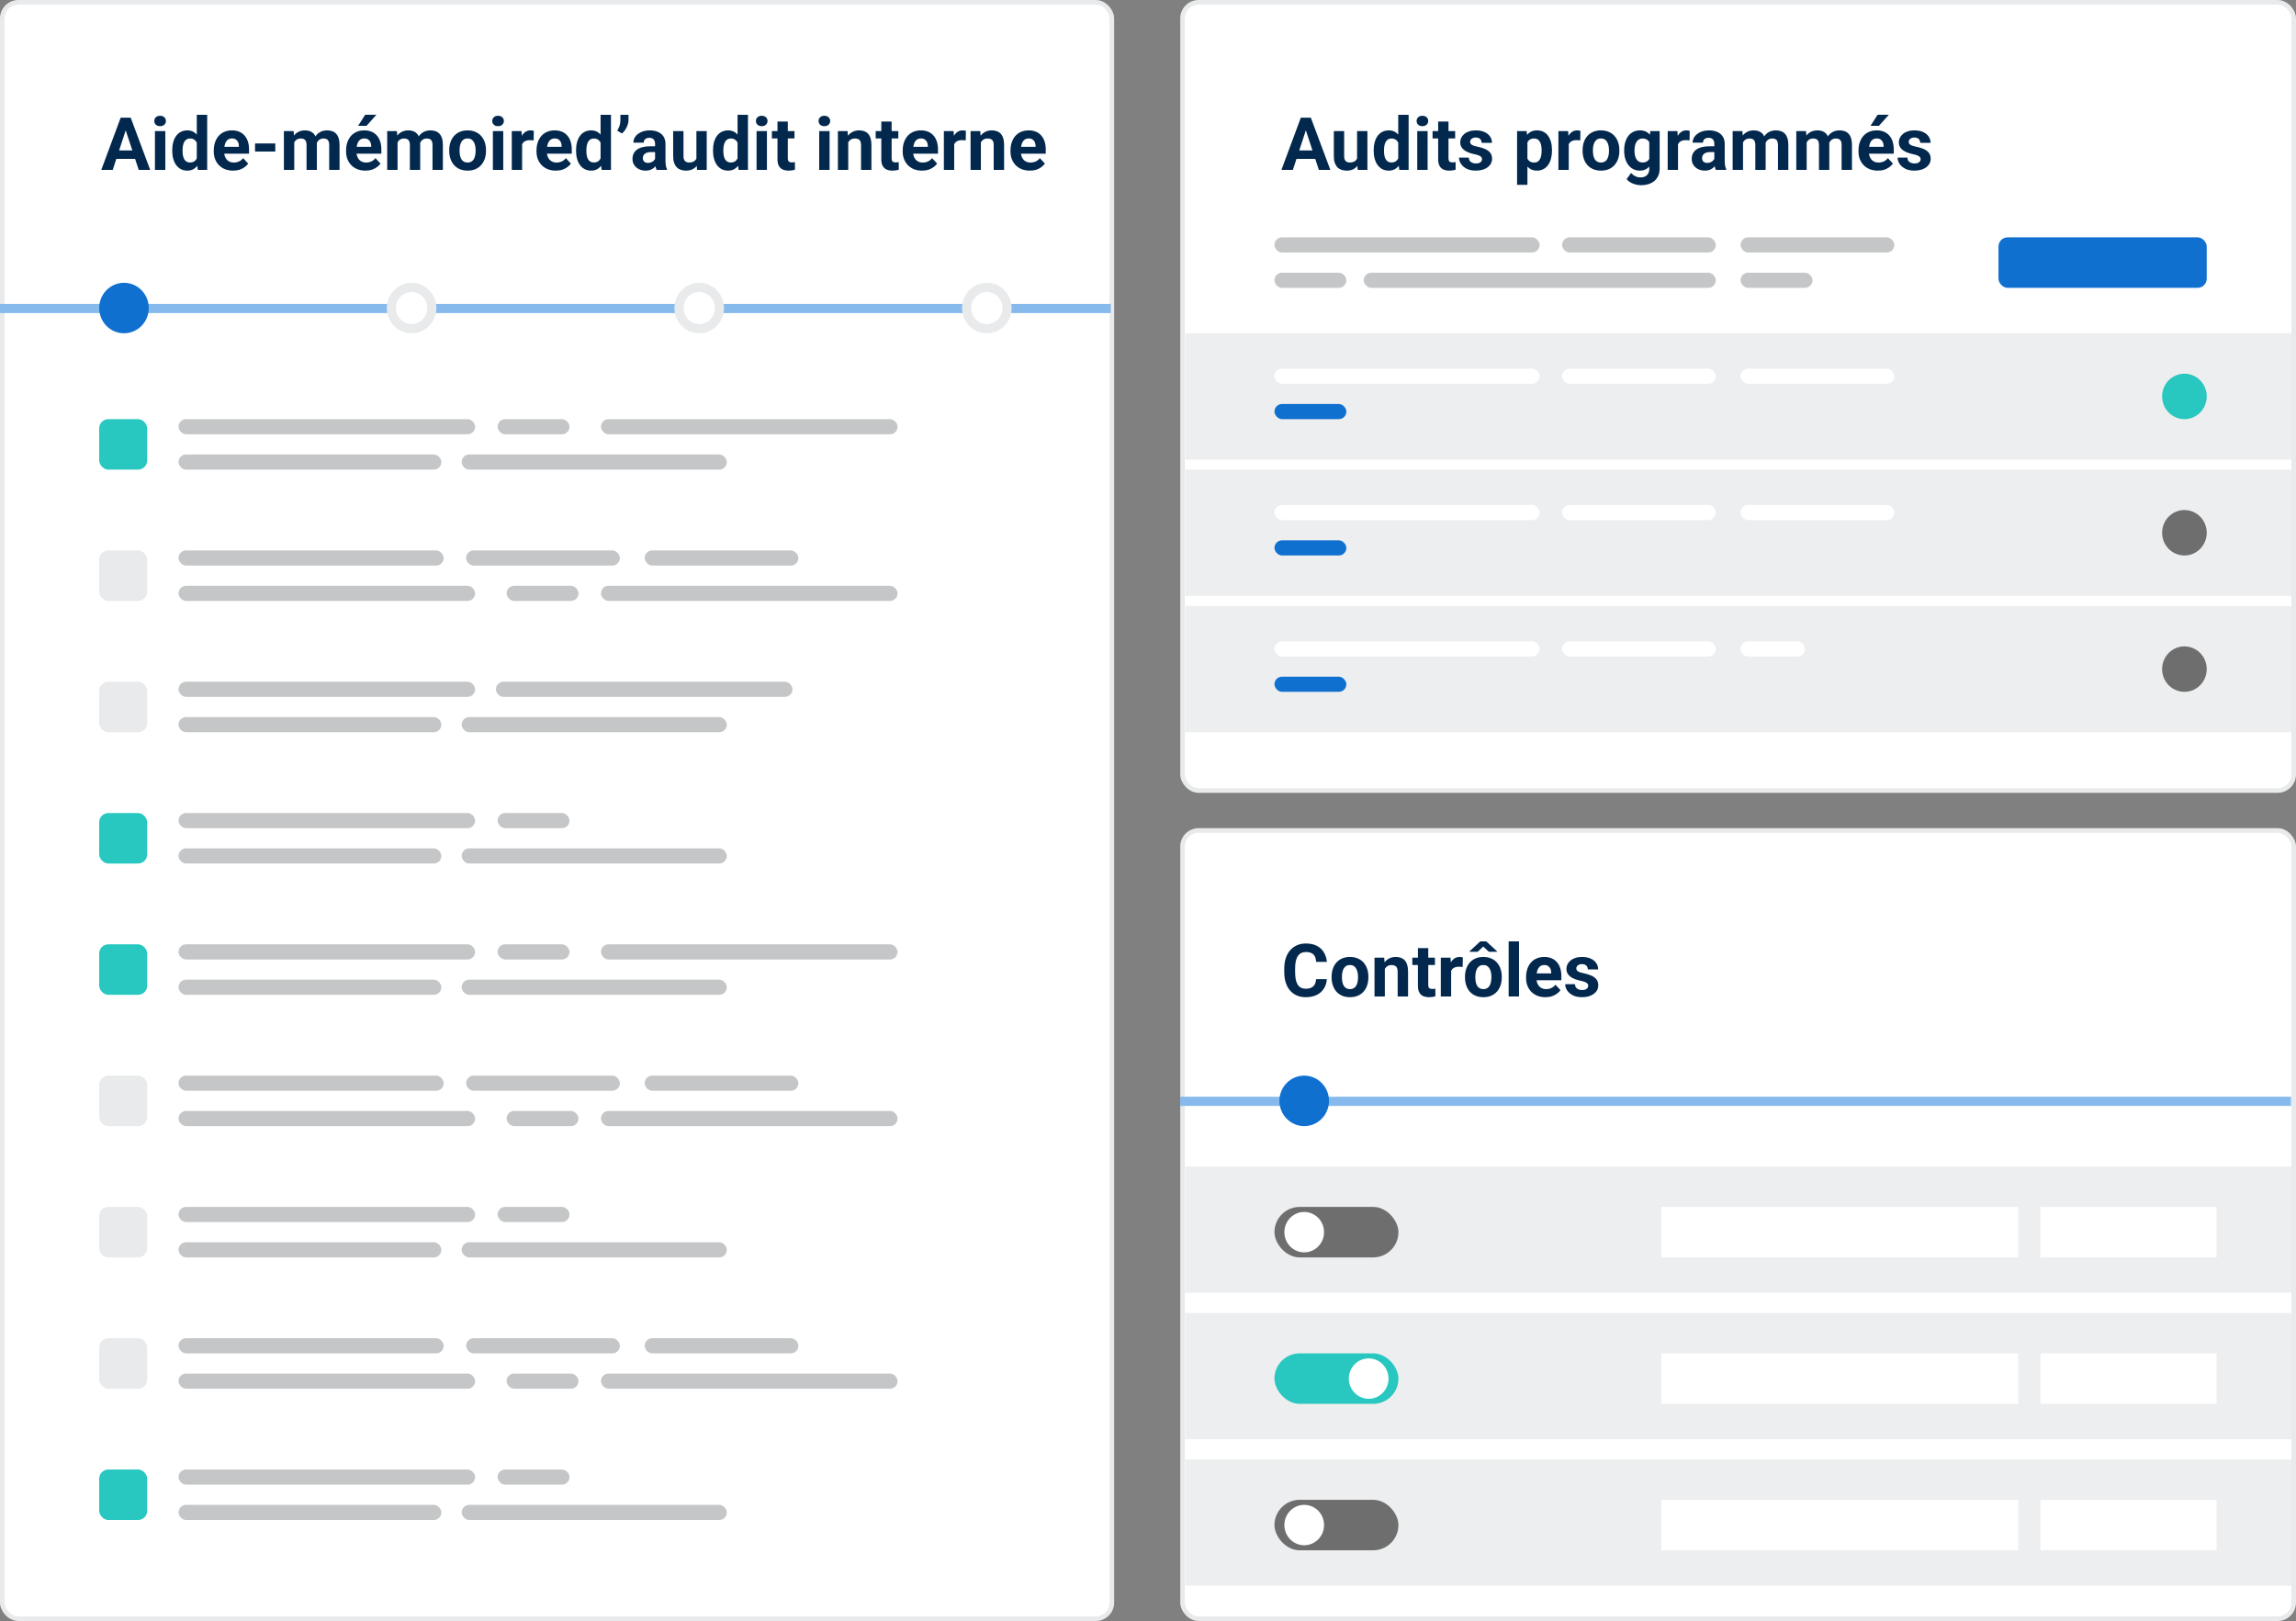<svg width="500" height="353" viewBox="0 0 500 353" fill="none" xmlns="http://www.w3.org/2000/svg">
<rect x="0" y="0" width="500" height="353" fill="#808080" stroke="none"/>
<rect x="0.5" y="0.5" width="241.63" height="352" rx="3.5" fill="white" stroke="#E8EAEB"/>
<rect x="257.52" y="0.5" width="241.981" height="171.651" rx="3.5" fill="white" stroke="#E8EAEB"/>
<rect x="257.52" y="180.849" width="241.981" height="171.651" rx="3.5" fill="white" stroke="#E8EAEB"/>
<path d="M27.641 27.57L24.547 37H22.055L26.281 25.625H27.867L27.641 27.57ZM30.211 37L27.109 27.57L26.859 25.625H28.461L32.711 37H30.211ZM30.07 32.766V34.602H24.062V32.766H30.07ZM36 28.547V37H33.742V28.547H36ZM33.602 26.344C33.602 26.016 33.716 25.745 33.945 25.531C34.175 25.318 34.482 25.211 34.867 25.211C35.247 25.211 35.552 25.318 35.781 25.531C36.016 25.745 36.133 26.016 36.133 26.344C36.133 26.672 36.016 26.943 35.781 27.156C35.552 27.37 35.247 27.477 34.867 27.477C34.482 27.477 34.175 27.37 33.945 27.156C33.716 26.943 33.602 26.672 33.602 26.344ZM42.852 35.156V25H45.117V37H43.078L42.852 35.156ZM37.508 32.875V32.711C37.508 32.065 37.581 31.479 37.727 30.953C37.872 30.422 38.086 29.966 38.367 29.586C38.648 29.206 38.995 28.912 39.406 28.703C39.818 28.495 40.286 28.391 40.812 28.391C41.307 28.391 41.74 28.495 42.109 28.703C42.484 28.912 42.802 29.208 43.062 29.594C43.328 29.974 43.542 30.424 43.703 30.945C43.865 31.461 43.982 32.026 44.055 32.641V33C43.982 33.589 43.865 34.135 43.703 34.641C43.542 35.146 43.328 35.589 43.062 35.969C42.802 36.344 42.484 36.635 42.109 36.844C41.734 37.052 41.297 37.156 40.797 37.156C40.271 37.156 39.802 37.05 39.391 36.836C38.984 36.622 38.641 36.323 38.359 35.938C38.083 35.552 37.872 35.099 37.727 34.578C37.581 34.057 37.508 33.49 37.508 32.875ZM39.758 32.711V32.875C39.758 33.224 39.784 33.55 39.836 33.852C39.893 34.154 39.984 34.422 40.109 34.656C40.24 34.885 40.406 35.065 40.609 35.195C40.818 35.32 41.07 35.383 41.367 35.383C41.753 35.383 42.07 35.297 42.32 35.125C42.57 34.948 42.76 34.706 42.891 34.398C43.026 34.091 43.104 33.737 43.125 33.336V32.312C43.109 31.984 43.062 31.69 42.984 31.43C42.911 31.164 42.802 30.938 42.656 30.75C42.516 30.562 42.339 30.417 42.125 30.312C41.917 30.208 41.669 30.156 41.383 30.156C41.091 30.156 40.841 30.224 40.633 30.359C40.425 30.49 40.255 30.669 40.125 30.898C40 31.128 39.906 31.398 39.844 31.711C39.786 32.018 39.758 32.352 39.758 32.711ZM50.766 37.156C50.109 37.156 49.521 37.052 49 36.844C48.479 36.63 48.036 36.336 47.672 35.961C47.312 35.586 47.036 35.151 46.844 34.656C46.651 34.156 46.555 33.625 46.555 33.062V32.75C46.555 32.109 46.646 31.523 46.828 30.992C47.01 30.461 47.271 30 47.609 29.609C47.953 29.219 48.37 28.919 48.859 28.711C49.349 28.497 49.901 28.391 50.516 28.391C51.115 28.391 51.646 28.49 52.109 28.688C52.573 28.885 52.961 29.167 53.273 29.531C53.591 29.896 53.831 30.333 53.992 30.844C54.154 31.349 54.234 31.912 54.234 32.531V33.469H47.516V31.969H52.023V31.797C52.023 31.484 51.966 31.206 51.852 30.961C51.742 30.711 51.575 30.513 51.352 30.367C51.128 30.221 50.841 30.148 50.492 30.148C50.195 30.148 49.94 30.213 49.727 30.344C49.513 30.474 49.339 30.656 49.203 30.891C49.073 31.125 48.974 31.401 48.906 31.719C48.844 32.031 48.812 32.375 48.812 32.75V33.062C48.812 33.401 48.859 33.714 48.953 34C49.052 34.286 49.19 34.534 49.367 34.742C49.55 34.95 49.768 35.112 50.023 35.227C50.284 35.341 50.578 35.398 50.906 35.398C51.312 35.398 51.69 35.32 52.039 35.164C52.393 35.003 52.698 34.76 52.953 34.438L54.047 35.625C53.87 35.88 53.628 36.125 53.32 36.359C53.018 36.594 52.654 36.786 52.227 36.938C51.8 37.083 51.312 37.156 50.766 37.156ZM59.953 31.234V33H55.539V31.234H59.953ZM64.078 30.297V37H61.82V28.547H63.938L64.078 30.297ZM63.766 32.477H63.141C63.141 31.888 63.211 31.346 63.352 30.852C63.497 30.352 63.708 29.919 63.984 29.555C64.266 29.185 64.612 28.898 65.023 28.695C65.435 28.492 65.912 28.391 66.453 28.391C66.828 28.391 67.172 28.448 67.484 28.562C67.797 28.672 68.065 28.846 68.289 29.086C68.518 29.32 68.695 29.628 68.82 30.008C68.945 30.383 69.008 30.833 69.008 31.359V37H66.758V31.609C66.758 31.224 66.706 30.927 66.602 30.719C66.497 30.51 66.349 30.365 66.156 30.281C65.969 30.198 65.742 30.156 65.477 30.156C65.185 30.156 64.93 30.216 64.711 30.336C64.497 30.456 64.32 30.622 64.18 30.836C64.039 31.044 63.935 31.289 63.867 31.57C63.8 31.852 63.766 32.154 63.766 32.477ZM68.797 32.219L67.992 32.32C67.992 31.768 68.06 31.255 68.195 30.781C68.336 30.307 68.542 29.891 68.812 29.531C69.088 29.172 69.43 28.893 69.836 28.695C70.242 28.492 70.711 28.391 71.242 28.391C71.648 28.391 72.018 28.451 72.352 28.57C72.685 28.685 72.969 28.87 73.203 29.125C73.443 29.375 73.625 29.703 73.75 30.109C73.88 30.516 73.945 31.013 73.945 31.602V37H71.688V31.602C71.688 31.211 71.635 30.914 71.531 30.711C71.432 30.503 71.287 30.359 71.094 30.281C70.906 30.198 70.682 30.156 70.422 30.156C70.151 30.156 69.914 30.211 69.711 30.32C69.508 30.424 69.338 30.57 69.203 30.758C69.068 30.945 68.966 31.164 68.898 31.414C68.831 31.659 68.797 31.927 68.797 32.219ZM79.578 37.156C78.922 37.156 78.333 37.052 77.812 36.844C77.292 36.63 76.849 36.336 76.484 35.961C76.125 35.586 75.849 35.151 75.656 34.656C75.463 34.156 75.367 33.625 75.367 33.062V32.75C75.367 32.109 75.458 31.523 75.641 30.992C75.823 30.461 76.083 30 76.422 29.609C76.766 29.219 77.182 28.919 77.672 28.711C78.162 28.497 78.713 28.391 79.328 28.391C79.927 28.391 80.458 28.49 80.922 28.688C81.385 28.885 81.773 29.167 82.086 29.531C82.404 29.896 82.643 30.333 82.805 30.844C82.966 31.349 83.047 31.912 83.047 32.531V33.469H76.328V31.969H80.836V31.797C80.836 31.484 80.779 31.206 80.664 30.961C80.555 30.711 80.388 30.513 80.164 30.367C79.94 30.221 79.654 30.148 79.305 30.148C79.008 30.148 78.753 30.213 78.539 30.344C78.326 30.474 78.151 30.656 78.016 30.891C77.885 31.125 77.787 31.401 77.719 31.719C77.656 32.031 77.625 32.375 77.625 32.75V33.062C77.625 33.401 77.672 33.714 77.766 34C77.865 34.286 78.003 34.534 78.18 34.742C78.362 34.95 78.581 35.112 78.836 35.227C79.096 35.341 79.391 35.398 79.719 35.398C80.125 35.398 80.503 35.32 80.852 35.164C81.206 35.003 81.51 34.76 81.766 34.438L82.859 35.625C82.682 35.88 82.44 36.125 82.133 36.359C81.831 36.594 81.466 36.786 81.039 36.938C80.612 37.083 80.125 37.156 79.578 37.156ZM77.992 27.398L79.523 24.992H81.969L79.82 27.398H77.992ZM86.578 30.297V37H84.32V28.547H86.438L86.578 30.297ZM86.266 32.477H85.641C85.641 31.888 85.711 31.346 85.852 30.852C85.997 30.352 86.208 29.919 86.484 29.555C86.766 29.185 87.112 28.898 87.523 28.695C87.935 28.492 88.412 28.391 88.953 28.391C89.328 28.391 89.672 28.448 89.984 28.562C90.297 28.672 90.565 28.846 90.789 29.086C91.018 29.32 91.195 29.628 91.32 30.008C91.445 30.383 91.508 30.833 91.508 31.359V37H89.258V31.609C89.258 31.224 89.206 30.927 89.102 30.719C88.997 30.51 88.849 30.365 88.656 30.281C88.469 30.198 88.242 30.156 87.977 30.156C87.685 30.156 87.43 30.216 87.211 30.336C86.997 30.456 86.82 30.622 86.68 30.836C86.539 31.044 86.435 31.289 86.367 31.57C86.299 31.852 86.266 32.154 86.266 32.477ZM91.297 32.219L90.492 32.32C90.492 31.768 90.56 31.255 90.695 30.781C90.836 30.307 91.042 29.891 91.312 29.531C91.588 29.172 91.93 28.893 92.336 28.695C92.742 28.492 93.211 28.391 93.742 28.391C94.148 28.391 94.518 28.451 94.852 28.57C95.185 28.685 95.469 28.87 95.703 29.125C95.943 29.375 96.125 29.703 96.25 30.109C96.38 30.516 96.445 31.013 96.445 31.602V37H94.188V31.602C94.188 31.211 94.135 30.914 94.031 30.711C93.932 30.503 93.787 30.359 93.594 30.281C93.406 30.198 93.182 30.156 92.922 30.156C92.651 30.156 92.414 30.211 92.211 30.32C92.008 30.424 91.838 30.57 91.703 30.758C91.568 30.945 91.466 31.164 91.398 31.414C91.331 31.659 91.297 31.927 91.297 32.219ZM97.828 32.859V32.695C97.828 32.075 97.917 31.505 98.094 30.984C98.271 30.458 98.529 30.003 98.867 29.617C99.206 29.232 99.622 28.932 100.117 28.719C100.612 28.5 101.18 28.391 101.82 28.391C102.461 28.391 103.031 28.5 103.531 28.719C104.031 28.932 104.451 29.232 104.789 29.617C105.133 30.003 105.393 30.458 105.57 30.984C105.747 31.505 105.836 32.075 105.836 32.695V32.859C105.836 33.474 105.747 34.044 105.57 34.57C105.393 35.091 105.133 35.547 104.789 35.938C104.451 36.323 104.034 36.622 103.539 36.836C103.044 37.05 102.477 37.156 101.836 37.156C101.195 37.156 100.625 37.05 100.125 36.836C99.63 36.622 99.211 36.323 98.867 35.938C98.529 35.547 98.271 35.091 98.094 34.57C97.917 34.044 97.828 33.474 97.828 32.859ZM100.078 32.695V32.859C100.078 33.214 100.109 33.544 100.172 33.852C100.234 34.159 100.333 34.43 100.469 34.664C100.609 34.893 100.792 35.073 101.016 35.203C101.24 35.333 101.513 35.398 101.836 35.398C102.148 35.398 102.417 35.333 102.641 35.203C102.865 35.073 103.044 34.893 103.18 34.664C103.315 34.43 103.414 34.159 103.477 33.852C103.544 33.544 103.578 33.214 103.578 32.859V32.695C103.578 32.352 103.544 32.029 103.477 31.727C103.414 31.419 103.312 31.148 103.172 30.914C103.036 30.674 102.857 30.487 102.633 30.352C102.409 30.216 102.138 30.148 101.82 30.148C101.503 30.148 101.232 30.216 101.008 30.352C100.789 30.487 100.609 30.674 100.469 30.914C100.333 31.148 100.234 31.419 100.172 31.727C100.109 32.029 100.078 32.352 100.078 32.695ZM109.594 28.547V37H107.336V28.547H109.594ZM107.195 26.344C107.195 26.016 107.31 25.745 107.539 25.531C107.768 25.318 108.076 25.211 108.461 25.211C108.841 25.211 109.146 25.318 109.375 25.531C109.609 25.745 109.727 26.016 109.727 26.344C109.727 26.672 109.609 26.943 109.375 27.156C109.146 27.37 108.841 27.477 108.461 27.477C108.076 27.477 107.768 27.37 107.539 27.156C107.31 26.943 107.195 26.672 107.195 26.344ZM113.703 30.391V37H111.453V28.547H113.57L113.703 30.391ZM116.25 28.492L116.211 30.578C116.102 30.562 115.969 30.549 115.812 30.539C115.661 30.523 115.523 30.516 115.398 30.516C115.081 30.516 114.805 30.557 114.57 30.641C114.341 30.719 114.148 30.836 113.992 30.992C113.841 31.148 113.727 31.338 113.648 31.562C113.576 31.787 113.534 32.042 113.523 32.328L113.07 32.188C113.07 31.641 113.125 31.138 113.234 30.68C113.344 30.216 113.503 29.812 113.711 29.469C113.924 29.125 114.185 28.859 114.492 28.672C114.799 28.484 115.151 28.391 115.547 28.391C115.672 28.391 115.799 28.401 115.93 28.422C116.06 28.438 116.167 28.461 116.25 28.492ZM121.047 37.156C120.391 37.156 119.802 37.052 119.281 36.844C118.76 36.63 118.318 36.336 117.953 35.961C117.594 35.586 117.318 35.151 117.125 34.656C116.932 34.156 116.836 33.625 116.836 33.062V32.75C116.836 32.109 116.927 31.523 117.109 30.992C117.292 30.461 117.552 30 117.891 29.609C118.234 29.219 118.651 28.919 119.141 28.711C119.63 28.497 120.182 28.391 120.797 28.391C121.396 28.391 121.927 28.49 122.391 28.688C122.854 28.885 123.242 29.167 123.555 29.531C123.872 29.896 124.112 30.333 124.273 30.844C124.435 31.349 124.516 31.912 124.516 32.531V33.469H117.797V31.969H122.305V31.797C122.305 31.484 122.247 31.206 122.133 30.961C122.023 30.711 121.857 30.513 121.633 30.367C121.409 30.221 121.122 30.148 120.773 30.148C120.477 30.148 120.221 30.213 120.008 30.344C119.794 30.474 119.62 30.656 119.484 30.891C119.354 31.125 119.255 31.401 119.188 31.719C119.125 32.031 119.094 32.375 119.094 32.75V33.062C119.094 33.401 119.141 33.714 119.234 34C119.333 34.286 119.471 34.534 119.648 34.742C119.831 34.95 120.049 35.112 120.305 35.227C120.565 35.341 120.859 35.398 121.188 35.398C121.594 35.398 121.971 35.32 122.32 35.164C122.674 35.003 122.979 34.76 123.234 34.438L124.328 35.625C124.151 35.88 123.909 36.125 123.602 36.359C123.299 36.594 122.935 36.786 122.508 36.938C122.081 37.083 121.594 37.156 121.047 37.156ZM130.789 35.156V25H133.055V37H131.016L130.789 35.156ZM125.445 32.875V32.711C125.445 32.065 125.518 31.479 125.664 30.953C125.81 30.422 126.023 29.966 126.305 29.586C126.586 29.206 126.932 28.912 127.344 28.703C127.755 28.495 128.224 28.391 128.75 28.391C129.245 28.391 129.677 28.495 130.047 28.703C130.422 28.912 130.74 29.208 131 29.594C131.266 29.974 131.479 30.424 131.641 30.945C131.802 31.461 131.919 32.026 131.992 32.641V33C131.919 33.589 131.802 34.135 131.641 34.641C131.479 35.146 131.266 35.589 131 35.969C130.74 36.344 130.422 36.635 130.047 36.844C129.672 37.052 129.234 37.156 128.734 37.156C128.208 37.156 127.74 37.05 127.328 36.836C126.922 36.622 126.578 36.323 126.297 35.938C126.021 35.552 125.81 35.099 125.664 34.578C125.518 34.057 125.445 33.49 125.445 32.875ZM127.695 32.711V32.875C127.695 33.224 127.721 33.55 127.773 33.852C127.831 34.154 127.922 34.422 128.047 34.656C128.177 34.885 128.344 35.065 128.547 35.195C128.755 35.32 129.008 35.383 129.305 35.383C129.69 35.383 130.008 35.297 130.258 35.125C130.508 34.948 130.698 34.706 130.828 34.398C130.964 34.091 131.042 33.737 131.062 33.336V32.312C131.047 31.984 131 31.69 130.922 31.43C130.849 31.164 130.74 30.938 130.594 30.75C130.453 30.562 130.276 30.417 130.062 30.312C129.854 30.208 129.607 30.156 129.32 30.156C129.029 30.156 128.779 30.224 128.57 30.359C128.362 30.49 128.193 30.669 128.062 30.898C127.938 31.128 127.844 31.398 127.781 31.711C127.724 32.018 127.695 32.352 127.695 32.711ZM136.867 25V26.188C136.867 26.526 136.802 26.875 136.672 27.234C136.547 27.594 136.378 27.935 136.164 28.258C135.951 28.576 135.716 28.846 135.461 29.07L134.406 28.461C134.599 28.154 134.763 27.82 134.898 27.461C135.034 27.096 135.102 26.674 135.102 26.195V25H136.867ZM142.656 35.094V31.328C142.656 31.057 142.612 30.826 142.523 30.633C142.435 30.435 142.297 30.281 142.109 30.172C141.927 30.062 141.69 30.008 141.398 30.008C141.148 30.008 140.932 30.052 140.75 30.141C140.568 30.224 140.427 30.346 140.328 30.508C140.229 30.664 140.18 30.849 140.18 31.062H137.93C137.93 30.703 138.013 30.362 138.18 30.039C138.346 29.716 138.589 29.432 138.906 29.188C139.224 28.938 139.602 28.742 140.039 28.602C140.482 28.461 140.977 28.391 141.523 28.391C142.18 28.391 142.763 28.5 143.273 28.719C143.784 28.938 144.185 29.266 144.477 29.703C144.773 30.141 144.922 30.688 144.922 31.344V34.961C144.922 35.425 144.951 35.805 145.008 36.102C145.065 36.393 145.148 36.648 145.258 36.867V37H142.984C142.875 36.771 142.792 36.484 142.734 36.141C142.682 35.792 142.656 35.443 142.656 35.094ZM142.953 31.852L142.969 33.125H141.711C141.414 33.125 141.156 33.159 140.938 33.227C140.719 33.294 140.539 33.391 140.398 33.516C140.258 33.635 140.154 33.776 140.086 33.938C140.023 34.099 139.992 34.276 139.992 34.469C139.992 34.661 140.036 34.836 140.125 34.992C140.214 35.143 140.341 35.263 140.508 35.352C140.674 35.435 140.87 35.477 141.094 35.477C141.432 35.477 141.727 35.409 141.977 35.273C142.227 35.138 142.419 34.971 142.555 34.773C142.695 34.575 142.768 34.388 142.773 34.211L143.367 35.164C143.284 35.378 143.169 35.599 143.023 35.828C142.883 36.057 142.703 36.273 142.484 36.477C142.266 36.675 142.003 36.839 141.695 36.969C141.388 37.094 141.023 37.156 140.602 37.156C140.065 37.156 139.578 37.05 139.141 36.836C138.708 36.617 138.365 36.318 138.109 35.938C137.859 35.552 137.734 35.115 137.734 34.625C137.734 34.182 137.818 33.789 137.984 33.445C138.151 33.102 138.396 32.812 138.719 32.578C139.047 32.339 139.456 32.159 139.945 32.039C140.435 31.914 141.003 31.852 141.648 31.852H142.953ZM151.656 34.977V28.547H153.906V37H151.789L151.656 34.977ZM151.906 33.242L152.57 33.227C152.57 33.789 152.505 34.312 152.375 34.797C152.245 35.276 152.049 35.693 151.789 36.047C151.529 36.396 151.201 36.669 150.805 36.867C150.409 37.06 149.943 37.156 149.406 37.156C148.995 37.156 148.615 37.099 148.266 36.984C147.922 36.865 147.625 36.68 147.375 36.43C147.13 36.175 146.938 35.849 146.797 35.453C146.661 35.052 146.594 34.57 146.594 34.008V28.547H148.844V34.023C148.844 34.273 148.872 34.484 148.93 34.656C148.992 34.828 149.078 34.969 149.188 35.078C149.297 35.188 149.424 35.266 149.57 35.312C149.721 35.359 149.888 35.383 150.07 35.383C150.534 35.383 150.898 35.289 151.164 35.102C151.435 34.914 151.625 34.659 151.734 34.336C151.849 34.008 151.906 33.643 151.906 33.242ZM160.617 35.156V25H162.883V37H160.844L160.617 35.156ZM155.273 32.875V32.711C155.273 32.065 155.346 31.479 155.492 30.953C155.638 30.422 155.852 29.966 156.133 29.586C156.414 29.206 156.76 28.912 157.172 28.703C157.583 28.495 158.052 28.391 158.578 28.391C159.073 28.391 159.505 28.495 159.875 28.703C160.25 28.912 160.568 29.208 160.828 29.594C161.094 29.974 161.307 30.424 161.469 30.945C161.63 31.461 161.747 32.026 161.82 32.641V33C161.747 33.589 161.63 34.135 161.469 34.641C161.307 35.146 161.094 35.589 160.828 35.969C160.568 36.344 160.25 36.635 159.875 36.844C159.5 37.052 159.062 37.156 158.562 37.156C158.036 37.156 157.568 37.05 157.156 36.836C156.75 36.622 156.406 36.323 156.125 35.938C155.849 35.552 155.638 35.099 155.492 34.578C155.346 34.057 155.273 33.49 155.273 32.875ZM157.523 32.711V32.875C157.523 33.224 157.549 33.55 157.602 33.852C157.659 34.154 157.75 34.422 157.875 34.656C158.005 34.885 158.172 35.065 158.375 35.195C158.583 35.32 158.836 35.383 159.133 35.383C159.518 35.383 159.836 35.297 160.086 35.125C160.336 34.948 160.526 34.706 160.656 34.398C160.792 34.091 160.87 33.737 160.891 33.336V32.312C160.875 31.984 160.828 31.69 160.75 31.43C160.677 31.164 160.568 30.938 160.422 30.75C160.281 30.562 160.104 30.417 159.891 30.312C159.682 30.208 159.435 30.156 159.148 30.156C158.857 30.156 158.607 30.224 158.398 30.359C158.19 30.49 158.021 30.669 157.891 30.898C157.766 31.128 157.672 31.398 157.609 31.711C157.552 32.018 157.523 32.352 157.523 32.711ZM167.016 28.547V37H164.758V28.547H167.016ZM164.617 26.344C164.617 26.016 164.732 25.745 164.961 25.531C165.19 25.318 165.497 25.211 165.883 25.211C166.263 25.211 166.568 25.318 166.797 25.531C167.031 25.745 167.148 26.016 167.148 26.344C167.148 26.672 167.031 26.943 166.797 27.156C166.568 27.37 166.263 27.477 165.883 27.477C165.497 27.477 165.19 27.37 164.961 27.156C164.732 26.943 164.617 26.672 164.617 26.344ZM173.016 28.547V30.141H168.094V28.547H173.016ZM169.312 26.461H171.562V34.453C171.562 34.698 171.594 34.885 171.656 35.016C171.724 35.146 171.823 35.237 171.953 35.289C172.083 35.336 172.247 35.359 172.445 35.359C172.586 35.359 172.711 35.354 172.82 35.344C172.935 35.328 173.031 35.312 173.109 35.297L173.117 36.953C172.924 37.016 172.716 37.065 172.492 37.102C172.268 37.138 172.021 37.156 171.75 37.156C171.255 37.156 170.823 37.075 170.453 36.914C170.089 36.747 169.807 36.482 169.609 36.117C169.411 35.753 169.312 35.273 169.312 34.68V26.461ZM180.656 28.547V37H178.398V28.547H180.656ZM178.258 26.344C178.258 26.016 178.372 25.745 178.602 25.531C178.831 25.318 179.138 25.211 179.523 25.211C179.904 25.211 180.208 25.318 180.438 25.531C180.672 25.745 180.789 26.016 180.789 26.344C180.789 26.672 180.672 26.943 180.438 27.156C180.208 27.37 179.904 27.477 179.523 27.477C179.138 27.477 178.831 27.37 178.602 27.156C178.372 26.943 178.258 26.672 178.258 26.344ZM184.719 30.352V37H182.469V28.547H184.578L184.719 30.352ZM184.391 32.477H183.781C183.781 31.852 183.862 31.289 184.023 30.789C184.185 30.284 184.411 29.854 184.703 29.5C184.995 29.141 185.341 28.867 185.742 28.68C186.148 28.487 186.602 28.391 187.102 28.391C187.497 28.391 187.859 28.448 188.188 28.562C188.516 28.677 188.797 28.859 189.031 29.109C189.271 29.359 189.453 29.69 189.578 30.102C189.708 30.513 189.773 31.016 189.773 31.609V37H187.508V31.602C187.508 31.227 187.456 30.935 187.352 30.727C187.247 30.518 187.094 30.372 186.891 30.289C186.693 30.201 186.448 30.156 186.156 30.156C185.854 30.156 185.591 30.216 185.367 30.336C185.148 30.456 184.966 30.622 184.82 30.836C184.68 31.044 184.573 31.289 184.5 31.57C184.427 31.852 184.391 32.154 184.391 32.477ZM195.625 28.547V30.141H190.703V28.547H195.625ZM191.922 26.461H194.172V34.453C194.172 34.698 194.203 34.885 194.266 35.016C194.333 35.146 194.432 35.237 194.562 35.289C194.693 35.336 194.857 35.359 195.055 35.359C195.195 35.359 195.32 35.354 195.43 35.344C195.544 35.328 195.641 35.312 195.719 35.297L195.727 36.953C195.534 37.016 195.326 37.065 195.102 37.102C194.878 37.138 194.63 37.156 194.359 37.156C193.865 37.156 193.432 37.075 193.062 36.914C192.698 36.747 192.417 36.482 192.219 36.117C192.021 35.753 191.922 35.273 191.922 34.68V26.461ZM200.797 37.156C200.141 37.156 199.552 37.052 199.031 36.844C198.51 36.63 198.068 36.336 197.703 35.961C197.344 35.586 197.068 35.151 196.875 34.656C196.682 34.156 196.586 33.625 196.586 33.062V32.75C196.586 32.109 196.677 31.523 196.859 30.992C197.042 30.461 197.302 30 197.641 29.609C197.984 29.219 198.401 28.919 198.891 28.711C199.38 28.497 199.932 28.391 200.547 28.391C201.146 28.391 201.677 28.49 202.141 28.688C202.604 28.885 202.992 29.167 203.305 29.531C203.622 29.896 203.862 30.333 204.023 30.844C204.185 31.349 204.266 31.912 204.266 32.531V33.469H197.547V31.969H202.055V31.797C202.055 31.484 201.997 31.206 201.883 30.961C201.773 30.711 201.607 30.513 201.383 30.367C201.159 30.221 200.872 30.148 200.523 30.148C200.227 30.148 199.971 30.213 199.758 30.344C199.544 30.474 199.37 30.656 199.234 30.891C199.104 31.125 199.005 31.401 198.938 31.719C198.875 32.031 198.844 32.375 198.844 32.75V33.062C198.844 33.401 198.891 33.714 198.984 34C199.083 34.286 199.221 34.534 199.398 34.742C199.581 34.95 199.799 35.112 200.055 35.227C200.315 35.341 200.609 35.398 200.938 35.398C201.344 35.398 201.721 35.32 202.07 35.164C202.424 35.003 202.729 34.76 202.984 34.438L204.078 35.625C203.901 35.88 203.659 36.125 203.352 36.359C203.049 36.594 202.685 36.786 202.258 36.938C201.831 37.083 201.344 37.156 200.797 37.156ZM207.797 30.391V37H205.547V28.547H207.664L207.797 30.391ZM210.344 28.492L210.305 30.578C210.195 30.562 210.062 30.549 209.906 30.539C209.755 30.523 209.617 30.516 209.492 30.516C209.174 30.516 208.898 30.557 208.664 30.641C208.435 30.719 208.242 30.836 208.086 30.992C207.935 31.148 207.82 31.338 207.742 31.562C207.669 31.787 207.628 32.042 207.617 32.328L207.164 32.188C207.164 31.641 207.219 31.138 207.328 30.68C207.438 30.216 207.596 29.812 207.805 29.469C208.018 29.125 208.279 28.859 208.586 28.672C208.893 28.484 209.245 28.391 209.641 28.391C209.766 28.391 209.893 28.401 210.023 28.422C210.154 28.438 210.26 28.461 210.344 28.492ZM213.609 30.352V37H211.359V28.547H213.469L213.609 30.352ZM213.281 32.477H212.672C212.672 31.852 212.753 31.289 212.914 30.789C213.076 30.284 213.302 29.854 213.594 29.5C213.885 29.141 214.232 28.867 214.633 28.68C215.039 28.487 215.492 28.391 215.992 28.391C216.388 28.391 216.75 28.448 217.078 28.562C217.406 28.677 217.688 28.859 217.922 29.109C218.161 29.359 218.344 29.69 218.469 30.102C218.599 30.513 218.664 31.016 218.664 31.609V37H216.398V31.602C216.398 31.227 216.346 30.935 216.242 30.727C216.138 30.518 215.984 30.372 215.781 30.289C215.583 30.201 215.339 30.156 215.047 30.156C214.745 30.156 214.482 30.216 214.258 30.336C214.039 30.456 213.857 30.622 213.711 30.836C213.57 31.044 213.464 31.289 213.391 31.57C213.318 31.852 213.281 32.154 213.281 32.477ZM224.266 37.156C223.609 37.156 223.021 37.052 222.5 36.844C221.979 36.63 221.536 36.336 221.172 35.961C220.812 35.586 220.536 35.151 220.344 34.656C220.151 34.156 220.055 33.625 220.055 33.062V32.75C220.055 32.109 220.146 31.523 220.328 30.992C220.51 30.461 220.771 30 221.109 29.609C221.453 29.219 221.87 28.919 222.359 28.711C222.849 28.497 223.401 28.391 224.016 28.391C224.615 28.391 225.146 28.49 225.609 28.688C226.073 28.885 226.461 29.167 226.773 29.531C227.091 29.896 227.331 30.333 227.492 30.844C227.654 31.349 227.734 31.912 227.734 32.531V33.469H221.016V31.969H225.523V31.797C225.523 31.484 225.466 31.206 225.352 30.961C225.242 30.711 225.076 30.513 224.852 30.367C224.628 30.221 224.341 30.148 223.992 30.148C223.695 30.148 223.44 30.213 223.227 30.344C223.013 30.474 222.839 30.656 222.703 30.891C222.573 31.125 222.474 31.401 222.406 31.719C222.344 32.031 222.312 32.375 222.312 32.75V33.062C222.312 33.401 222.359 33.714 222.453 34C222.552 34.286 222.69 34.534 222.867 34.742C223.049 34.95 223.268 35.112 223.523 35.227C223.784 35.341 224.078 35.398 224.406 35.398C224.812 35.398 225.19 35.32 225.539 35.164C225.893 35.003 226.198 34.76 226.453 34.438L227.547 35.625C227.37 35.88 227.128 36.125 226.82 36.359C226.518 36.594 226.154 36.786 225.727 36.938C225.299 37.083 224.812 37.156 224.266 37.156Z" fill="#03284D"/>
<path d="M284.641 27.57L281.547 37H279.055L283.281 25.625H284.867L284.641 27.57ZM287.211 37L284.109 27.57L283.859 25.625H285.461L289.711 37H287.211ZM287.07 32.766V34.602H281.062V32.766H287.07ZM295.531 34.977V28.547H297.781V37H295.664L295.531 34.977ZM295.781 33.242L296.445 33.227C296.445 33.789 296.38 34.312 296.25 34.797C296.12 35.276 295.924 35.693 295.664 36.047C295.404 36.396 295.076 36.669 294.68 36.867C294.284 37.06 293.818 37.156 293.281 37.156C292.87 37.156 292.49 37.099 292.141 36.984C291.797 36.865 291.5 36.68 291.25 36.43C291.005 36.175 290.812 35.849 290.672 35.453C290.536 35.052 290.469 34.57 290.469 34.008V28.547H292.719V34.023C292.719 34.273 292.747 34.484 292.805 34.656C292.867 34.828 292.953 34.969 293.062 35.078C293.172 35.188 293.299 35.266 293.445 35.312C293.596 35.359 293.763 35.383 293.945 35.383C294.409 35.383 294.773 35.289 295.039 35.102C295.31 34.914 295.5 34.659 295.609 34.336C295.724 34.008 295.781 33.643 295.781 33.242ZM304.492 35.156V25H306.758V37H304.719L304.492 35.156ZM299.148 32.875V32.711C299.148 32.065 299.221 31.479 299.367 30.953C299.513 30.422 299.727 29.966 300.008 29.586C300.289 29.206 300.635 28.912 301.047 28.703C301.458 28.495 301.927 28.391 302.453 28.391C302.948 28.391 303.38 28.495 303.75 28.703C304.125 28.912 304.443 29.208 304.703 29.594C304.969 29.974 305.182 30.424 305.344 30.945C305.505 31.461 305.622 32.026 305.695 32.641V33C305.622 33.589 305.505 34.135 305.344 34.641C305.182 35.146 304.969 35.589 304.703 35.969C304.443 36.344 304.125 36.635 303.75 36.844C303.375 37.052 302.938 37.156 302.438 37.156C301.911 37.156 301.443 37.05 301.031 36.836C300.625 36.622 300.281 36.323 300 35.938C299.724 35.552 299.513 35.099 299.367 34.578C299.221 34.057 299.148 33.49 299.148 32.875ZM301.398 32.711V32.875C301.398 33.224 301.424 33.55 301.477 33.852C301.534 34.154 301.625 34.422 301.75 34.656C301.88 34.885 302.047 35.065 302.25 35.195C302.458 35.32 302.711 35.383 303.008 35.383C303.393 35.383 303.711 35.297 303.961 35.125C304.211 34.948 304.401 34.706 304.531 34.398C304.667 34.091 304.745 33.737 304.766 33.336V32.312C304.75 31.984 304.703 31.69 304.625 31.43C304.552 31.164 304.443 30.938 304.297 30.75C304.156 30.562 303.979 30.417 303.766 30.312C303.557 30.208 303.31 30.156 303.023 30.156C302.732 30.156 302.482 30.224 302.273 30.359C302.065 30.49 301.896 30.669 301.766 30.898C301.641 31.128 301.547 31.398 301.484 31.711C301.427 32.018 301.398 32.352 301.398 32.711ZM310.891 28.547V37H308.633V28.547H310.891ZM308.492 26.344C308.492 26.016 308.607 25.745 308.836 25.531C309.065 25.318 309.372 25.211 309.758 25.211C310.138 25.211 310.443 25.318 310.672 25.531C310.906 25.745 311.023 26.016 311.023 26.344C311.023 26.672 310.906 26.943 310.672 27.156C310.443 27.37 310.138 27.477 309.758 27.477C309.372 27.477 309.065 27.37 308.836 27.156C308.607 26.943 308.492 26.672 308.492 26.344ZM316.891 28.547V30.141H311.969V28.547H316.891ZM313.188 26.461H315.438V34.453C315.438 34.698 315.469 34.885 315.531 35.016C315.599 35.146 315.698 35.237 315.828 35.289C315.958 35.336 316.122 35.359 316.32 35.359C316.461 35.359 316.586 35.354 316.695 35.344C316.81 35.328 316.906 35.312 316.984 35.297L316.992 36.953C316.799 37.016 316.591 37.065 316.367 37.102C316.143 37.138 315.896 37.156 315.625 37.156C315.13 37.156 314.698 37.075 314.328 36.914C313.964 36.747 313.682 36.482 313.484 36.117C313.286 35.753 313.188 35.273 313.188 34.68V26.461ZM322.742 34.664C322.742 34.503 322.695 34.357 322.602 34.227C322.508 34.096 322.333 33.977 322.078 33.867C321.828 33.753 321.466 33.648 320.992 33.555C320.565 33.461 320.167 33.344 319.797 33.203C319.432 33.057 319.115 32.883 318.844 32.68C318.578 32.477 318.37 32.237 318.219 31.961C318.068 31.68 317.992 31.359 317.992 31C317.992 30.646 318.068 30.312 318.219 30C318.375 29.688 318.596 29.412 318.883 29.172C319.174 28.927 319.529 28.737 319.945 28.602C320.367 28.461 320.841 28.391 321.367 28.391C322.102 28.391 322.732 28.508 323.258 28.742C323.789 28.977 324.195 29.299 324.477 29.711C324.763 30.117 324.906 30.581 324.906 31.102H322.656C322.656 30.883 322.609 30.688 322.516 30.516C322.427 30.338 322.286 30.201 322.094 30.102C321.906 29.997 321.661 29.945 321.359 29.945C321.109 29.945 320.893 29.99 320.711 30.078C320.529 30.162 320.388 30.276 320.289 30.422C320.195 30.562 320.148 30.719 320.148 30.891C320.148 31.021 320.174 31.138 320.227 31.242C320.284 31.341 320.375 31.432 320.5 31.516C320.625 31.599 320.786 31.677 320.984 31.75C321.188 31.818 321.438 31.88 321.734 31.938C322.344 32.062 322.888 32.227 323.367 32.43C323.846 32.628 324.227 32.898 324.508 33.242C324.789 33.581 324.93 34.026 324.93 34.578C324.93 34.953 324.846 35.297 324.68 35.609C324.513 35.922 324.273 36.195 323.961 36.43C323.648 36.659 323.273 36.839 322.836 36.969C322.404 37.094 321.917 37.156 321.375 37.156C320.589 37.156 319.922 37.016 319.375 36.734C318.833 36.453 318.422 36.096 318.141 35.664C317.865 35.227 317.727 34.779 317.727 34.32H319.859C319.87 34.628 319.948 34.875 320.094 35.062C320.245 35.25 320.435 35.385 320.664 35.469C320.898 35.552 321.151 35.594 321.422 35.594C321.714 35.594 321.956 35.555 322.148 35.477C322.341 35.393 322.487 35.284 322.586 35.148C322.69 35.008 322.742 34.846 322.742 34.664ZM332.625 30.172V40.25H330.375V28.547H332.461L332.625 30.172ZM337.977 32.68V32.844C337.977 33.458 337.904 34.029 337.758 34.555C337.617 35.081 337.409 35.539 337.133 35.93C336.857 36.315 336.513 36.617 336.102 36.836C335.695 37.05 335.227 37.156 334.695 37.156C334.18 37.156 333.732 37.052 333.352 36.844C332.971 36.635 332.651 36.344 332.391 35.969C332.135 35.589 331.93 35.148 331.773 34.648C331.617 34.148 331.497 33.612 331.414 33.039V32.609C331.497 31.995 331.617 31.432 331.773 30.922C331.93 30.406 332.135 29.961 332.391 29.586C332.651 29.206 332.969 28.912 333.344 28.703C333.724 28.495 334.169 28.391 334.68 28.391C335.216 28.391 335.688 28.492 336.094 28.695C336.505 28.898 336.849 29.19 337.125 29.57C337.406 29.951 337.617 30.404 337.758 30.93C337.904 31.456 337.977 32.039 337.977 32.68ZM335.719 32.844V32.68C335.719 32.32 335.688 31.99 335.625 31.688C335.568 31.38 335.474 31.112 335.344 30.883C335.219 30.654 335.052 30.477 334.844 30.352C334.641 30.221 334.393 30.156 334.102 30.156C333.794 30.156 333.531 30.206 333.312 30.305C333.099 30.404 332.924 30.547 332.789 30.734C332.654 30.922 332.552 31.146 332.484 31.406C332.417 31.667 332.375 31.961 332.359 32.289V33.375C332.385 33.76 332.458 34.107 332.578 34.414C332.698 34.716 332.883 34.956 333.133 35.133C333.383 35.31 333.711 35.398 334.117 35.398C334.414 35.398 334.664 35.333 334.867 35.203C335.07 35.068 335.234 34.883 335.359 34.648C335.49 34.414 335.581 34.143 335.633 33.836C335.69 33.529 335.719 33.198 335.719 32.844ZM341.625 30.391V37H339.375V28.547H341.492L341.625 30.391ZM344.172 28.492L344.133 30.578C344.023 30.562 343.891 30.549 343.734 30.539C343.583 30.523 343.445 30.516 343.32 30.516C343.003 30.516 342.727 30.557 342.492 30.641C342.263 30.719 342.07 30.836 341.914 30.992C341.763 31.148 341.648 31.338 341.57 31.562C341.497 31.787 341.456 32.042 341.445 32.328L340.992 32.188C340.992 31.641 341.047 31.138 341.156 30.68C341.266 30.216 341.424 29.812 341.633 29.469C341.846 29.125 342.107 28.859 342.414 28.672C342.721 28.484 343.073 28.391 343.469 28.391C343.594 28.391 343.721 28.401 343.852 28.422C343.982 28.438 344.089 28.461 344.172 28.492ZM344.641 32.859V32.695C344.641 32.075 344.729 31.505 344.906 30.984C345.083 30.458 345.341 30.003 345.68 29.617C346.018 29.232 346.435 28.932 346.93 28.719C347.424 28.5 347.992 28.391 348.633 28.391C349.273 28.391 349.844 28.5 350.344 28.719C350.844 28.932 351.263 29.232 351.602 29.617C351.945 30.003 352.206 30.458 352.383 30.984C352.56 31.505 352.648 32.075 352.648 32.695V32.859C352.648 33.474 352.56 34.044 352.383 34.57C352.206 35.091 351.945 35.547 351.602 35.938C351.263 36.323 350.846 36.622 350.352 36.836C349.857 37.05 349.289 37.156 348.648 37.156C348.008 37.156 347.438 37.05 346.938 36.836C346.443 36.622 346.023 36.323 345.68 35.938C345.341 35.547 345.083 35.091 344.906 34.57C344.729 34.044 344.641 33.474 344.641 32.859ZM346.891 32.695V32.859C346.891 33.214 346.922 33.544 346.984 33.852C347.047 34.159 347.146 34.43 347.281 34.664C347.422 34.893 347.604 35.073 347.828 35.203C348.052 35.333 348.326 35.398 348.648 35.398C348.961 35.398 349.229 35.333 349.453 35.203C349.677 35.073 349.857 34.893 349.992 34.664C350.128 34.43 350.227 34.159 350.289 33.852C350.357 33.544 350.391 33.214 350.391 32.859V32.695C350.391 32.352 350.357 32.029 350.289 31.727C350.227 31.419 350.125 31.148 349.984 30.914C349.849 30.674 349.669 30.487 349.445 30.352C349.221 30.216 348.951 30.148 348.633 30.148C348.315 30.148 348.044 30.216 347.82 30.352C347.602 30.487 347.422 30.674 347.281 30.914C347.146 31.148 347.047 31.419 346.984 31.727C346.922 32.029 346.891 32.352 346.891 32.695ZM359.383 28.547H361.422V36.719C361.422 37.49 361.25 38.143 360.906 38.68C360.568 39.221 360.094 39.63 359.484 39.906C358.875 40.188 358.167 40.328 357.359 40.328C357.005 40.328 356.63 40.281 356.234 40.188C355.844 40.094 355.469 39.948 355.109 39.75C354.755 39.552 354.458 39.302 354.219 39L355.211 37.672C355.471 37.974 355.773 38.208 356.117 38.375C356.461 38.547 356.841 38.633 357.258 38.633C357.664 38.633 358.008 38.557 358.289 38.406C358.57 38.26 358.786 38.044 358.938 37.758C359.089 37.477 359.164 37.135 359.164 36.734V30.5L359.383 28.547ZM353.695 32.875V32.711C353.695 32.065 353.773 31.479 353.93 30.953C354.091 30.422 354.318 29.966 354.609 29.586C354.906 29.206 355.266 28.912 355.688 28.703C356.109 28.495 356.586 28.391 357.117 28.391C357.68 28.391 358.151 28.495 358.531 28.703C358.911 28.912 359.224 29.208 359.469 29.594C359.714 29.974 359.904 30.424 360.039 30.945C360.18 31.461 360.289 32.026 360.367 32.641V33C360.289 33.589 360.172 34.135 360.016 34.641C359.859 35.146 359.654 35.589 359.398 35.969C359.143 36.344 358.826 36.635 358.445 36.844C358.07 37.052 357.622 37.156 357.102 37.156C356.581 37.156 356.109 37.05 355.688 36.836C355.271 36.622 354.914 36.323 354.617 35.938C354.32 35.552 354.091 35.099 353.93 34.578C353.773 34.057 353.695 33.49 353.695 32.875ZM355.945 32.711V32.875C355.945 33.224 355.979 33.55 356.047 33.852C356.115 34.154 356.219 34.422 356.359 34.656C356.505 34.885 356.685 35.065 356.898 35.195C357.117 35.32 357.375 35.383 357.672 35.383C358.083 35.383 358.419 35.297 358.68 35.125C358.94 34.948 359.135 34.706 359.266 34.398C359.396 34.091 359.471 33.737 359.492 33.336V32.312C359.482 31.984 359.438 31.69 359.359 31.43C359.281 31.164 359.172 30.938 359.031 30.75C358.891 30.562 358.708 30.417 358.484 30.312C358.26 30.208 357.995 30.156 357.688 30.156C357.391 30.156 357.133 30.224 356.914 30.359C356.701 30.49 356.521 30.669 356.375 30.898C356.234 31.128 356.128 31.398 356.055 31.711C355.982 32.018 355.945 32.352 355.945 32.711ZM365.422 30.391V37H363.172V28.547H365.289L365.422 30.391ZM367.969 28.492L367.93 30.578C367.82 30.562 367.688 30.549 367.531 30.539C367.38 30.523 367.242 30.516 367.117 30.516C366.799 30.516 366.523 30.557 366.289 30.641C366.06 30.719 365.867 30.836 365.711 30.992C365.56 31.148 365.445 31.338 365.367 31.562C365.294 31.787 365.253 32.042 365.242 32.328L364.789 32.188C364.789 31.641 364.844 31.138 364.953 30.68C365.062 30.216 365.221 29.812 365.43 29.469C365.643 29.125 365.904 28.859 366.211 28.672C366.518 28.484 366.87 28.391 367.266 28.391C367.391 28.391 367.518 28.401 367.648 28.422C367.779 28.438 367.885 28.461 367.969 28.492ZM373.328 35.094V31.328C373.328 31.057 373.284 30.826 373.195 30.633C373.107 30.435 372.969 30.281 372.781 30.172C372.599 30.062 372.362 30.008 372.07 30.008C371.82 30.008 371.604 30.052 371.422 30.141C371.24 30.224 371.099 30.346 371 30.508C370.901 30.664 370.852 30.849 370.852 31.062H368.602C368.602 30.703 368.685 30.362 368.852 30.039C369.018 29.716 369.26 29.432 369.578 29.188C369.896 28.938 370.273 28.742 370.711 28.602C371.154 28.461 371.648 28.391 372.195 28.391C372.852 28.391 373.435 28.5 373.945 28.719C374.456 28.938 374.857 29.266 375.148 29.703C375.445 30.141 375.594 30.688 375.594 31.344V34.961C375.594 35.425 375.622 35.805 375.68 36.102C375.737 36.393 375.82 36.648 375.93 36.867V37H373.656C373.547 36.771 373.464 36.484 373.406 36.141C373.354 35.792 373.328 35.443 373.328 35.094ZM373.625 31.852L373.641 33.125H372.383C372.086 33.125 371.828 33.159 371.609 33.227C371.391 33.294 371.211 33.391 371.07 33.516C370.93 33.635 370.826 33.776 370.758 33.938C370.695 34.099 370.664 34.276 370.664 34.469C370.664 34.661 370.708 34.836 370.797 34.992C370.885 35.143 371.013 35.263 371.18 35.352C371.346 35.435 371.542 35.477 371.766 35.477C372.104 35.477 372.398 35.409 372.648 35.273C372.898 35.138 373.091 34.971 373.227 34.773C373.367 34.575 373.44 34.388 373.445 34.211L374.039 35.164C373.956 35.378 373.841 35.599 373.695 35.828C373.555 36.057 373.375 36.273 373.156 36.477C372.938 36.675 372.674 36.839 372.367 36.969C372.06 37.094 371.695 37.156 371.273 37.156C370.737 37.156 370.25 37.05 369.812 36.836C369.38 36.617 369.036 36.318 368.781 35.938C368.531 35.552 368.406 35.115 368.406 34.625C368.406 34.182 368.49 33.789 368.656 33.445C368.823 33.102 369.068 32.812 369.391 32.578C369.719 32.339 370.128 32.159 370.617 32.039C371.107 31.914 371.674 31.852 372.32 31.852H373.625ZM379.578 30.297V37H377.32V28.547H379.438L379.578 30.297ZM379.266 32.477H378.641C378.641 31.888 378.711 31.346 378.852 30.852C378.997 30.352 379.208 29.919 379.484 29.555C379.766 29.185 380.112 28.898 380.523 28.695C380.935 28.492 381.411 28.391 381.953 28.391C382.328 28.391 382.672 28.448 382.984 28.562C383.297 28.672 383.565 28.846 383.789 29.086C384.018 29.32 384.195 29.628 384.32 30.008C384.445 30.383 384.508 30.833 384.508 31.359V37H382.258V31.609C382.258 31.224 382.206 30.927 382.102 30.719C381.997 30.51 381.849 30.365 381.656 30.281C381.469 30.198 381.242 30.156 380.977 30.156C380.685 30.156 380.43 30.216 380.211 30.336C379.997 30.456 379.82 30.622 379.68 30.836C379.539 31.044 379.435 31.289 379.367 31.57C379.299 31.852 379.266 32.154 379.266 32.477ZM384.297 32.219L383.492 32.32C383.492 31.768 383.56 31.255 383.695 30.781C383.836 30.307 384.042 29.891 384.312 29.531C384.589 29.172 384.93 28.893 385.336 28.695C385.742 28.492 386.211 28.391 386.742 28.391C387.148 28.391 387.518 28.451 387.852 28.57C388.185 28.685 388.469 28.87 388.703 29.125C388.943 29.375 389.125 29.703 389.25 30.109C389.38 30.516 389.445 31.013 389.445 31.602V37H387.188V31.602C387.188 31.211 387.135 30.914 387.031 30.711C386.932 30.503 386.786 30.359 386.594 30.281C386.406 30.198 386.182 30.156 385.922 30.156C385.651 30.156 385.414 30.211 385.211 30.32C385.008 30.424 384.839 30.57 384.703 30.758C384.568 30.945 384.466 31.164 384.398 31.414C384.331 31.659 384.297 31.927 384.297 32.219ZM393.438 30.297V37H391.18V28.547H393.297L393.438 30.297ZM393.125 32.477H392.5C392.5 31.888 392.57 31.346 392.711 30.852C392.857 30.352 393.068 29.919 393.344 29.555C393.625 29.185 393.971 28.898 394.383 28.695C394.794 28.492 395.271 28.391 395.812 28.391C396.188 28.391 396.531 28.448 396.844 28.562C397.156 28.672 397.424 28.846 397.648 29.086C397.878 29.32 398.055 29.628 398.18 30.008C398.305 30.383 398.367 30.833 398.367 31.359V37H396.117V31.609C396.117 31.224 396.065 30.927 395.961 30.719C395.857 30.51 395.708 30.365 395.516 30.281C395.328 30.198 395.102 30.156 394.836 30.156C394.544 30.156 394.289 30.216 394.07 30.336C393.857 30.456 393.68 30.622 393.539 30.836C393.398 31.044 393.294 31.289 393.227 31.57C393.159 31.852 393.125 32.154 393.125 32.477ZM398.156 32.219L397.352 32.32C397.352 31.768 397.419 31.255 397.555 30.781C397.695 30.307 397.901 29.891 398.172 29.531C398.448 29.172 398.789 28.893 399.195 28.695C399.602 28.492 400.07 28.391 400.602 28.391C401.008 28.391 401.378 28.451 401.711 28.57C402.044 28.685 402.328 28.87 402.562 29.125C402.802 29.375 402.984 29.703 403.109 30.109C403.24 30.516 403.305 31.013 403.305 31.602V37H401.047V31.602C401.047 31.211 400.995 30.914 400.891 30.711C400.792 30.503 400.646 30.359 400.453 30.281C400.266 30.198 400.042 30.156 399.781 30.156C399.51 30.156 399.273 30.211 399.07 30.32C398.867 30.424 398.698 30.57 398.562 30.758C398.427 30.945 398.326 31.164 398.258 31.414C398.19 31.659 398.156 31.927 398.156 32.219ZM408.938 37.156C408.281 37.156 407.693 37.052 407.172 36.844C406.651 36.63 406.208 36.336 405.844 35.961C405.484 35.586 405.208 35.151 405.016 34.656C404.823 34.156 404.727 33.625 404.727 33.062V32.75C404.727 32.109 404.818 31.523 405 30.992C405.182 30.461 405.443 30 405.781 29.609C406.125 29.219 406.542 28.919 407.031 28.711C407.521 28.497 408.073 28.391 408.688 28.391C409.286 28.391 409.818 28.49 410.281 28.688C410.745 28.885 411.133 29.167 411.445 29.531C411.763 29.896 412.003 30.333 412.164 30.844C412.326 31.349 412.406 31.912 412.406 32.531V33.469H405.688V31.969H410.195V31.797C410.195 31.484 410.138 31.206 410.023 30.961C409.914 30.711 409.747 30.513 409.523 30.367C409.299 30.221 409.013 30.148 408.664 30.148C408.367 30.148 408.112 30.213 407.898 30.344C407.685 30.474 407.51 30.656 407.375 30.891C407.245 31.125 407.146 31.401 407.078 31.719C407.016 32.031 406.984 32.375 406.984 32.75V33.062C406.984 33.401 407.031 33.714 407.125 34C407.224 34.286 407.362 34.534 407.539 34.742C407.721 34.95 407.94 35.112 408.195 35.227C408.456 35.341 408.75 35.398 409.078 35.398C409.484 35.398 409.862 35.32 410.211 35.164C410.565 35.003 410.87 34.76 411.125 34.438L412.219 35.625C412.042 35.88 411.799 36.125 411.492 36.359C411.19 36.594 410.826 36.786 410.398 36.938C409.971 37.083 409.484 37.156 408.938 37.156ZM407.352 27.398L408.883 24.992H411.328L409.18 27.398H407.352ZM418.258 34.664C418.258 34.503 418.211 34.357 418.117 34.227C418.023 34.096 417.849 33.977 417.594 33.867C417.344 33.753 416.982 33.648 416.508 33.555C416.081 33.461 415.682 33.344 415.312 33.203C414.948 33.057 414.63 32.883 414.359 32.68C414.094 32.477 413.885 32.237 413.734 31.961C413.583 31.68 413.508 31.359 413.508 31C413.508 30.646 413.583 30.312 413.734 30C413.891 29.688 414.112 29.412 414.398 29.172C414.69 28.927 415.044 28.737 415.461 28.602C415.883 28.461 416.357 28.391 416.883 28.391C417.617 28.391 418.247 28.508 418.773 28.742C419.305 28.977 419.711 29.299 419.992 29.711C420.279 30.117 420.422 30.581 420.422 31.102H418.172C418.172 30.883 418.125 30.688 418.031 30.516C417.943 30.338 417.802 30.201 417.609 30.102C417.422 29.997 417.177 29.945 416.875 29.945C416.625 29.945 416.409 29.99 416.227 30.078C416.044 30.162 415.904 30.276 415.805 30.422C415.711 30.562 415.664 30.719 415.664 30.891C415.664 31.021 415.69 31.138 415.742 31.242C415.799 31.341 415.891 31.432 416.016 31.516C416.141 31.599 416.302 31.677 416.5 31.75C416.703 31.818 416.953 31.88 417.25 31.938C417.859 32.062 418.404 32.227 418.883 32.43C419.362 32.628 419.742 32.898 420.023 33.242C420.305 33.581 420.445 34.026 420.445 34.578C420.445 34.953 420.362 35.297 420.195 35.609C420.029 35.922 419.789 36.195 419.477 36.43C419.164 36.659 418.789 36.839 418.352 36.969C417.919 37.094 417.432 37.156 416.891 37.156C416.104 37.156 415.438 37.016 414.891 36.734C414.349 36.453 413.938 36.096 413.656 35.664C413.38 35.227 413.242 34.779 413.242 34.32H415.375C415.385 34.628 415.464 34.875 415.609 35.062C415.76 35.25 415.951 35.385 416.18 35.469C416.414 35.552 416.667 35.594 416.938 35.594C417.229 35.594 417.471 35.555 417.664 35.477C417.857 35.393 418.003 35.284 418.102 35.148C418.206 35.008 418.258 34.846 418.258 34.664Z" fill="#03284D"/>
<path d="M286.609 213.227H288.945C288.898 213.992 288.688 214.672 288.312 215.266C287.943 215.859 287.424 216.323 286.758 216.656C286.096 216.99 285.299 217.156 284.367 217.156C283.638 217.156 282.984 217.031 282.406 216.781C281.828 216.526 281.333 216.161 280.922 215.688C280.516 215.214 280.206 214.641 279.992 213.969C279.779 213.297 279.672 212.544 279.672 211.711V210.922C279.672 210.089 279.781 209.336 280 208.664C280.224 207.987 280.542 207.411 280.953 206.938C281.37 206.464 281.867 206.099 282.445 205.844C283.023 205.589 283.669 205.461 284.383 205.461C285.331 205.461 286.13 205.633 286.781 205.977C287.438 206.32 287.945 206.794 288.305 207.398C288.669 208.003 288.888 208.69 288.961 209.461H286.617C286.591 209.003 286.5 208.615 286.344 208.297C286.188 207.974 285.951 207.732 285.633 207.57C285.32 207.404 284.904 207.32 284.383 207.32C283.992 207.32 283.651 207.393 283.359 207.539C283.068 207.685 282.823 207.906 282.625 208.203C282.427 208.5 282.279 208.875 282.18 209.328C282.086 209.776 282.039 210.302 282.039 210.906V211.711C282.039 212.299 282.083 212.818 282.172 213.266C282.26 213.708 282.396 214.083 282.578 214.391C282.766 214.693 283.005 214.922 283.297 215.078C283.594 215.229 283.951 215.305 284.367 215.305C284.857 215.305 285.26 215.227 285.578 215.07C285.896 214.914 286.138 214.682 286.305 214.375C286.477 214.068 286.578 213.685 286.609 213.227ZM289.984 212.859V212.695C289.984 212.076 290.073 211.505 290.25 210.984C290.427 210.458 290.685 210.003 291.023 209.617C291.362 209.232 291.779 208.932 292.273 208.719C292.768 208.5 293.336 208.391 293.977 208.391C294.617 208.391 295.188 208.5 295.688 208.719C296.188 208.932 296.607 209.232 296.945 209.617C297.289 210.003 297.549 210.458 297.727 210.984C297.904 211.505 297.992 212.076 297.992 212.695V212.859C297.992 213.474 297.904 214.044 297.727 214.57C297.549 215.091 297.289 215.547 296.945 215.938C296.607 216.323 296.19 216.622 295.695 216.836C295.201 217.049 294.633 217.156 293.992 217.156C293.352 217.156 292.781 217.049 292.281 216.836C291.786 216.622 291.367 216.323 291.023 215.938C290.685 215.547 290.427 215.091 290.25 214.57C290.073 214.044 289.984 213.474 289.984 212.859ZM292.234 212.695V212.859C292.234 213.214 292.266 213.544 292.328 213.852C292.391 214.159 292.49 214.43 292.625 214.664C292.766 214.893 292.948 215.073 293.172 215.203C293.396 215.333 293.669 215.398 293.992 215.398C294.305 215.398 294.573 215.333 294.797 215.203C295.021 215.073 295.201 214.893 295.336 214.664C295.471 214.43 295.57 214.159 295.633 213.852C295.701 213.544 295.734 213.214 295.734 212.859V212.695C295.734 212.352 295.701 212.029 295.633 211.727C295.57 211.419 295.469 211.148 295.328 210.914C295.193 210.674 295.013 210.487 294.789 210.352C294.565 210.216 294.294 210.148 293.977 210.148C293.659 210.148 293.388 210.216 293.164 210.352C292.945 210.487 292.766 210.674 292.625 210.914C292.49 211.148 292.391 211.419 292.328 211.727C292.266 212.029 292.234 212.352 292.234 212.695ZM301.578 210.352V217H299.328V208.547H301.438L301.578 210.352ZM301.25 212.477H300.641C300.641 211.852 300.721 211.289 300.883 210.789C301.044 210.284 301.271 209.854 301.562 209.5C301.854 209.141 302.201 208.867 302.602 208.68C303.008 208.487 303.461 208.391 303.961 208.391C304.357 208.391 304.719 208.448 305.047 208.562C305.375 208.677 305.656 208.859 305.891 209.109C306.13 209.359 306.312 209.69 306.438 210.102C306.568 210.513 306.633 211.016 306.633 211.609V217H304.367V211.602C304.367 211.227 304.315 210.935 304.211 210.727C304.107 210.518 303.953 210.372 303.75 210.289C303.552 210.201 303.307 210.156 303.016 210.156C302.714 210.156 302.451 210.216 302.227 210.336C302.008 210.456 301.826 210.622 301.68 210.836C301.539 211.044 301.432 211.289 301.359 211.57C301.286 211.852 301.25 212.154 301.25 212.477ZM312.484 208.547V210.141H307.562V208.547H312.484ZM308.781 206.461H311.031V214.453C311.031 214.698 311.062 214.885 311.125 215.016C311.193 215.146 311.292 215.237 311.422 215.289C311.552 215.336 311.716 215.359 311.914 215.359C312.055 215.359 312.18 215.354 312.289 215.344C312.404 215.328 312.5 215.312 312.578 215.297L312.586 216.953C312.393 217.016 312.185 217.065 311.961 217.102C311.737 217.138 311.49 217.156 311.219 217.156C310.724 217.156 310.292 217.076 309.922 216.914C309.557 216.747 309.276 216.482 309.078 216.117C308.88 215.753 308.781 215.273 308.781 214.68V206.461ZM316.016 210.391V217H313.766V208.547H315.883L316.016 210.391ZM318.562 208.492L318.523 210.578C318.414 210.562 318.281 210.549 318.125 210.539C317.974 210.523 317.836 210.516 317.711 210.516C317.393 210.516 317.117 210.557 316.883 210.641C316.654 210.719 316.461 210.836 316.305 210.992C316.154 211.148 316.039 211.339 315.961 211.562C315.888 211.786 315.846 212.042 315.836 212.328L315.383 212.188C315.383 211.641 315.438 211.138 315.547 210.68C315.656 210.216 315.815 209.812 316.023 209.469C316.237 209.125 316.497 208.859 316.805 208.672C317.112 208.484 317.464 208.391 317.859 208.391C317.984 208.391 318.112 208.401 318.242 208.422C318.372 208.438 318.479 208.461 318.562 208.492ZM319.031 212.859V212.695C319.031 212.076 319.12 211.505 319.297 210.984C319.474 210.458 319.732 210.003 320.07 209.617C320.409 209.232 320.826 208.932 321.32 208.719C321.815 208.5 322.383 208.391 323.023 208.391C323.664 208.391 324.234 208.5 324.734 208.719C325.234 208.932 325.654 209.232 325.992 209.617C326.336 210.003 326.596 210.458 326.773 210.984C326.951 211.505 327.039 212.076 327.039 212.695V212.859C327.039 213.474 326.951 214.044 326.773 214.57C326.596 215.091 326.336 215.547 325.992 215.938C325.654 216.323 325.237 216.622 324.742 216.836C324.247 217.049 323.68 217.156 323.039 217.156C322.398 217.156 321.828 217.049 321.328 216.836C320.833 216.622 320.414 216.323 320.07 215.938C319.732 215.547 319.474 215.091 319.297 214.57C319.12 214.044 319.031 213.474 319.031 212.859ZM321.281 212.695V212.859C321.281 213.214 321.312 213.544 321.375 213.852C321.438 214.159 321.536 214.43 321.672 214.664C321.812 214.893 321.995 215.073 322.219 215.203C322.443 215.333 322.716 215.398 323.039 215.398C323.352 215.398 323.62 215.333 323.844 215.203C324.068 215.073 324.247 214.893 324.383 214.664C324.518 214.43 324.617 214.159 324.68 213.852C324.747 213.544 324.781 213.214 324.781 212.859V212.695C324.781 212.352 324.747 212.029 324.68 211.727C324.617 211.419 324.516 211.148 324.375 210.914C324.24 210.674 324.06 210.487 323.836 210.352C323.612 210.216 323.341 210.148 323.023 210.148C322.706 210.148 322.435 210.216 322.211 210.352C321.992 210.487 321.812 210.674 321.672 210.914C321.536 211.148 321.438 211.419 321.375 211.727C321.312 212.029 321.281 212.352 321.281 212.695ZM323.664 205L326.023 207.172V207.266H324.234L323.008 206.125L321.797 207.266H320.039V207.148L322.359 205H323.664ZM330.797 205V217H328.539V205H330.797ZM336.547 217.156C335.891 217.156 335.302 217.052 334.781 216.844C334.26 216.63 333.818 216.336 333.453 215.961C333.094 215.586 332.818 215.151 332.625 214.656C332.432 214.156 332.336 213.625 332.336 213.062V212.75C332.336 212.109 332.427 211.523 332.609 210.992C332.792 210.461 333.052 210 333.391 209.609C333.734 209.219 334.151 208.919 334.641 208.711C335.13 208.497 335.682 208.391 336.297 208.391C336.896 208.391 337.427 208.49 337.891 208.688C338.354 208.885 338.742 209.167 339.055 209.531C339.372 209.896 339.612 210.333 339.773 210.844C339.935 211.349 340.016 211.911 340.016 212.531V213.469H333.297V211.969H337.805V211.797C337.805 211.484 337.747 211.206 337.633 210.961C337.523 210.711 337.357 210.513 337.133 210.367C336.909 210.221 336.622 210.148 336.273 210.148C335.977 210.148 335.721 210.214 335.508 210.344C335.294 210.474 335.12 210.656 334.984 210.891C334.854 211.125 334.755 211.401 334.688 211.719C334.625 212.031 334.594 212.375 334.594 212.75V213.062C334.594 213.401 334.641 213.714 334.734 214C334.833 214.286 334.971 214.534 335.148 214.742C335.331 214.951 335.549 215.112 335.805 215.227C336.065 215.341 336.359 215.398 336.688 215.398C337.094 215.398 337.471 215.32 337.82 215.164C338.174 215.003 338.479 214.76 338.734 214.438L339.828 215.625C339.651 215.88 339.409 216.125 339.102 216.359C338.799 216.594 338.435 216.786 338.008 216.938C337.581 217.083 337.094 217.156 336.547 217.156ZM345.867 214.664C345.867 214.503 345.82 214.357 345.727 214.227C345.633 214.096 345.458 213.977 345.203 213.867C344.953 213.753 344.591 213.648 344.117 213.555C343.69 213.461 343.292 213.344 342.922 213.203C342.557 213.057 342.24 212.883 341.969 212.68C341.703 212.477 341.495 212.237 341.344 211.961C341.193 211.68 341.117 211.359 341.117 211C341.117 210.646 341.193 210.312 341.344 210C341.5 209.688 341.721 209.411 342.008 209.172C342.299 208.927 342.654 208.737 343.07 208.602C343.492 208.461 343.966 208.391 344.492 208.391C345.227 208.391 345.857 208.508 346.383 208.742C346.914 208.977 347.32 209.299 347.602 209.711C347.888 210.117 348.031 210.581 348.031 211.102H345.781C345.781 210.883 345.734 210.688 345.641 210.516C345.552 210.339 345.411 210.201 345.219 210.102C345.031 209.997 344.786 209.945 344.484 209.945C344.234 209.945 344.018 209.99 343.836 210.078C343.654 210.161 343.513 210.276 343.414 210.422C343.32 210.562 343.273 210.719 343.273 210.891C343.273 211.021 343.299 211.138 343.352 211.242C343.409 211.341 343.5 211.432 343.625 211.516C343.75 211.599 343.911 211.677 344.109 211.75C344.312 211.818 344.562 211.88 344.859 211.938C345.469 212.062 346.013 212.227 346.492 212.43C346.971 212.628 347.352 212.898 347.633 213.242C347.914 213.581 348.055 214.026 348.055 214.578C348.055 214.953 347.971 215.297 347.805 215.609C347.638 215.922 347.398 216.195 347.086 216.43C346.773 216.659 346.398 216.839 345.961 216.969C345.529 217.094 345.042 217.156 344.5 217.156C343.714 217.156 343.047 217.016 342.5 216.734C341.958 216.453 341.547 216.096 341.266 215.664C340.99 215.227 340.852 214.779 340.852 214.32H342.984C342.995 214.628 343.073 214.875 343.219 215.062C343.37 215.25 343.56 215.385 343.789 215.469C344.023 215.552 344.276 215.594 344.547 215.594C344.839 215.594 345.081 215.555 345.273 215.477C345.466 215.393 345.612 215.284 345.711 215.148C345.815 215.008 345.867 214.846 345.867 214.664Z" fill="#03284D"/>
<line y1="67.181" x2="241.901" y2="67.181" stroke="#86BAED" stroke-width="2"/>
<line x1="257.02" y1="239.832" x2="498.92" y2="239.832" stroke="#86BAED" stroke-width="2"/>
<ellipse cx="26.998" cy="67.081" rx="5.4" ry="5.498" fill="#1070D0"/>
<ellipse cx="284.017" cy="239.732" rx="5.4" ry="5.498" fill="#1070D0"/>
<path d="M94.032 67.081C94.032 69.583 92.046 71.579 89.633 71.579C87.22 71.579 85.233 69.583 85.233 67.081C85.233 64.579 87.22 62.583 89.633 62.583C92.046 62.583 94.032 64.579 94.032 67.081Z" fill="white" stroke="#E8EAEB" stroke-width="2"/>
<path d="M156.667 67.081C156.667 69.583 154.681 71.579 152.268 71.579C149.855 71.579 147.868 69.583 147.868 67.081C147.868 64.579 149.855 62.583 152.268 62.583C154.681 62.583 156.667 64.579 156.667 67.081Z" fill="white" stroke="#E8EAEB" stroke-width="2"/>
<path d="M219.303 67.081C219.303 69.583 217.316 71.579 214.903 71.579C212.49 71.579 210.503 69.583 210.503 67.081C210.503 64.579 212.49 62.583 214.903 62.583C217.316 62.583 219.303 64.579 219.303 67.081Z" fill="white" stroke="#E8EAEB" stroke-width="2"/>
<rect x="21.598" y="91.274" width="10.462" height="10.997" rx="2" fill="#28C7C0"/>
<rect x="130.872" y="91.274" width="64.592" height="3.299" rx="1.65" fill="#C4C6C7"/>
<rect x="108.362" y="91.274" width="15.659" height="3.299" rx="1.65" fill="#C4C6C7"/>
<rect x="38.877" y="91.274" width="64.592" height="3.299" rx="1.65" fill="#C4C6C7"/>
<rect x="100.534" y="98.972" width="57.742" height="3.299" rx="1.65" fill="#C4C6C7"/>
<rect x="38.877" y="98.972" width="57.241" height="3.299" rx="1.65" fill="#C4C6C7"/>
<rect x="21.598" y="205.642" width="10.462" height="10.997" rx="2" fill="#28C7C0"/>
<rect x="130.872" y="205.642" width="64.592" height="3.299" rx="1.65" fill="#C4C6C7"/>
<rect x="108.362" y="205.642" width="15.659" height="3.299" rx="1.65" fill="#C4C6C7"/>
<rect x="38.877" y="205.642" width="64.592" height="3.299" rx="1.65" fill="#C4C6C7"/>
<rect x="100.534" y="213.34" width="57.742" height="3.299" rx="1.65" fill="#C4C6C7"/>
<rect x="38.877" y="213.34" width="57.241" height="3.299" rx="1.65" fill="#C4C6C7"/>
<rect x="21.598" y="119.866" width="10.462" height="10.997" rx="2" fill="#E8EAEB"/>
<rect x="103.469" y="130.863" width="64.592" height="3.299" rx="1.65" transform="rotate(-180 103.469 130.863)" fill="#C4C6C7"/>
<rect x="125.979" y="130.863" width="15.659" height="3.299" rx="1.65" transform="rotate(-180 125.979 130.863)" fill="#C4C6C7"/>
<rect x="195.464" y="130.863" width="64.592" height="3.299" rx="1.65" transform="rotate(-180 195.464 130.863)" fill="#C4C6C7"/>
<rect x="96.619" y="123.165" width="57.742" height="3.299" rx="1.65" transform="rotate(-180 96.619 123.165)" fill="#C4C6C7"/>
<rect x="134.989" y="123.165" width="33.477" height="3.299" rx="1.65" transform="rotate(-180 134.989 123.165)" fill="#C4C6C7"/>
<rect x="173.866" y="123.165" width="33.477" height="3.299" rx="1.65" transform="rotate(-180 173.866 123.165)" fill="#C4C6C7"/>
<rect x="21.598" y="291.417" width="10.462" height="10.997" rx="2" fill="#E8EAEB"/>
<rect x="103.469" y="302.414" width="64.592" height="3.299" rx="1.65" transform="rotate(-180 103.469 302.414)" fill="#C4C6C7"/>
<rect x="125.979" y="302.414" width="15.659" height="3.299" rx="1.65" transform="rotate(-180 125.979 302.414)" fill="#C4C6C7"/>
<rect x="195.464" y="302.414" width="64.592" height="3.299" rx="1.65" transform="rotate(-180 195.464 302.414)" fill="#C4C6C7"/>
<rect x="96.619" y="294.717" width="57.742" height="3.299" rx="1.65" transform="rotate(-180 96.619 294.717)" fill="#C4C6C7"/>
<rect x="134.989" y="294.717" width="33.477" height="3.299" rx="1.65" transform="rotate(-180 134.989 294.717)" fill="#C4C6C7"/>
<rect x="173.866" y="294.717" width="33.477" height="3.299" rx="1.65" transform="rotate(-180 173.866 294.717)" fill="#C4C6C7"/>
<rect x="21.598" y="234.234" width="10.462" height="10.997" rx="2" fill="#E8EAEB"/>
<rect x="103.469" y="245.231" width="64.592" height="3.299" rx="1.65" transform="rotate(-180 103.469 245.231)" fill="#C4C6C7"/>
<rect x="125.979" y="245.231" width="15.659" height="3.299" rx="1.65" transform="rotate(-180 125.979 245.231)" fill="#C4C6C7"/>
<rect x="195.464" y="245.231" width="64.592" height="3.299" rx="1.65" transform="rotate(-180 195.464 245.231)" fill="#C4C6C7"/>
<rect x="96.619" y="237.533" width="57.742" height="3.299" rx="1.65" transform="rotate(-180 96.619 237.533)" fill="#C4C6C7"/>
<rect x="134.989" y="237.533" width="33.477" height="3.299" rx="1.65" transform="rotate(-180 134.989 237.533)" fill="#C4C6C7"/>
<rect x="173.866" y="237.533" width="33.477" height="3.299" rx="1.65" transform="rotate(-180 173.866 237.533)" fill="#C4C6C7"/>
<rect x="21.598" y="148.458" width="10.462" height="10.997" rx="2" fill="#E8EAEB"/>
<rect x="107.992" y="148.458" width="64.592" height="3.299" rx="1.65" fill="#C4C6C7"/>
<rect x="38.877" y="148.458" width="64.592" height="3.299" rx="1.65" fill="#C4C6C7"/>
<rect x="100.534" y="156.156" width="57.742" height="3.299" rx="1.65" fill="#C4C6C7"/>
<rect x="38.877" y="156.156" width="57.241" height="3.299" rx="1.65" fill="#C4C6C7"/>
<rect x="21.598" y="177.05" width="10.462" height="10.997" rx="2" fill="#28C7C0"/>
<rect x="108.362" y="177.05" width="15.659" height="3.299" rx="1.65" fill="#C4C6C7"/>
<rect x="38.877" y="177.05" width="64.592" height="3.299" rx="1.65" fill="#C4C6C7"/>
<rect x="100.534" y="184.748" width="57.742" height="3.299" rx="1.65" fill="#C4C6C7"/>
<rect x="38.877" y="184.748" width="57.241" height="3.299" rx="1.65" fill="#C4C6C7"/>
<rect x="21.598" y="262.826" width="10.462" height="10.997" rx="2" fill="#E8EAEB"/>
<rect x="108.362" y="262.826" width="15.659" height="3.299" rx="1.65" fill="#C4C6C7"/>
<rect x="38.877" y="262.826" width="64.592" height="3.299" rx="1.65" fill="#C4C6C7"/>
<rect x="100.534" y="270.523" width="57.742" height="3.299" rx="1.65" fill="#C4C6C7"/>
<rect x="38.877" y="270.523" width="57.241" height="3.299" rx="1.65" fill="#C4C6C7"/>
<rect x="21.598" y="320.009" width="10.462" height="10.997" rx="2" fill="#28C7C0"/>
<rect x="108.362" y="320.009" width="15.659" height="3.299" rx="1.65" fill="#C4C6C7"/>
<rect x="38.877" y="320.009" width="64.592" height="3.299" rx="1.65" fill="#C4C6C7"/>
<rect x="100.534" y="327.707" width="57.742" height="3.299" rx="1.65" fill="#C4C6C7"/>
<rect x="38.877" y="327.707" width="57.241" height="3.299" rx="1.65" fill="#C4C6C7"/>
<path d="M258.1 72.579H500V100.072H258.1V72.579Z" fill="#E8EAEB" fill-opacity="0.8"/>
<rect x="293.197" y="91.274" width="15.659" height="3.299" rx="1.65" transform="rotate(-180 293.197 91.274)" fill="#1070D0"/>
<rect x="335.28" y="83.576" width="57.742" height="3.299" rx="1.65" transform="rotate(-180 335.28 83.576)" fill="white"/>
<rect x="373.65" y="83.576" width="33.477" height="3.299" rx="1.65" transform="rotate(-180 373.65 83.576)" fill="white"/>
<rect x="412.527" y="83.576" width="33.477" height="3.299" rx="1.65" transform="rotate(-180 412.527 83.576)" fill="white"/>
<ellipse cx="475.702" cy="86.326" rx="4.86" ry="4.949" fill="#28C7C0"/>
<rect x="435.206" y="51.685" width="45.356" height="10.997" rx="2" fill="#1070D0"/>
<rect x="293.196" y="62.682" width="15.659" height="3.299" rx="1.65" transform="rotate(-180 293.196 62.682)" fill="#C4C6C7"/>
<rect x="394.708" y="62.682" width="15.659" height="3.299" rx="1.65" transform="rotate(-180 394.708 62.682)" fill="#C4C6C7"/>
<rect x="373.65" y="62.682" width="76.674" height="3.299" rx="1.65" transform="rotate(-180 373.65 62.682)" fill="#C4C6C7"/>
<rect x="335.279" y="54.984" width="57.742" height="3.299" rx="1.65" transform="rotate(-180 335.279 54.984)" fill="#C4C6C7"/>
<rect x="373.65" y="54.984" width="33.477" height="3.299" rx="1.65" transform="rotate(-180 373.65 54.984)" fill="#C4C6C7"/>
<rect x="412.527" y="54.984" width="33.477" height="3.299" rx="1.65" transform="rotate(-180 412.527 54.984)" fill="#C4C6C7"/>
<path d="M258.1 102.271H500V129.763H258.1V102.271Z" fill="#E8EAEB" fill-opacity="0.8"/>
<rect x="293.197" y="120.966" width="15.659" height="3.299" rx="1.65" transform="rotate(-180 293.197 120.966)" fill="#1070D0"/>
<rect x="335.28" y="113.268" width="57.742" height="3.299" rx="1.65" transform="rotate(-180 335.28 113.268)" fill="white"/>
<rect x="373.65" y="113.268" width="33.477" height="3.299" rx="1.65" transform="rotate(-180 373.65 113.268)" fill="white"/>
<rect x="412.527" y="113.268" width="33.477" height="3.299" rx="1.65" transform="rotate(-180 412.527 113.268)" fill="white"/>
<ellipse cx="475.702" cy="116.017" rx="4.86" ry="4.949" fill="#6E6E6E"/>
<path d="M258.1 131.963H500V159.455H258.1V131.963Z" fill="#E8EAEB" fill-opacity="0.8"/>
<rect x="293.197" y="150.657" width="15.659" height="3.299" rx="1.65" transform="rotate(-180 293.197 150.657)" fill="#1070D0"/>
<rect x="335.28" y="142.96" width="57.742" height="3.299" rx="1.65" transform="rotate(-180 335.28 142.96)" fill="white"/>
<rect x="373.65" y="142.96" width="33.477" height="3.299" rx="1.65" transform="rotate(-180 373.65 142.96)" fill="white"/>
<rect x="393.089" y="142.959" width="14.039" height="3.299" rx="1.65" transform="rotate(-180 393.089 142.959)" fill="white"/>
<ellipse cx="475.702" cy="145.709" rx="4.86" ry="4.949" fill="#6E6E6E"/>
<path d="M258.1 285.919H500V313.411H258.1V285.919Z" fill="#E8EAEB" fill-opacity="0.8"/>
<rect x="361.771" y="294.716" width="77.754" height="10.997" fill="white"/>
<rect x="444.333" y="294.716" width="38.389" height="10.997" fill="white"/>
<rect x="277.538" y="294.716" width="26.998" height="10.997" rx="5.498" fill="#28C7C0"/>
<ellipse cx="298.056" cy="300.215" rx="4.32" ry="4.399" fill="white"/>
<path d="M258.1 254.028H500V281.52H258.1V254.028Z" fill="#E8EAEB" fill-opacity="0.8"/>
<rect x="361.771" y="262.826" width="77.754" height="10.997" fill="white"/>
<rect x="444.333" y="262.826" width="38.389" height="10.997" fill="white"/>
<rect x="304.536" y="273.822" width="26.998" height="10.997" rx="5.498" transform="rotate(-180 304.536 273.822)" fill="#6E6E6E"/>
<ellipse cx="284.018" cy="268.324" rx="4.32" ry="4.399" transform="rotate(-180 284.018 268.324)" fill="white"/>
<path d="M258.1 317.81H500V345.302H258.1V317.81Z" fill="#E8EAEB" fill-opacity="0.8"/>
<rect x="361.771" y="326.607" width="77.754" height="10.997" fill="white"/>
<rect x="444.333" y="326.607" width="38.389" height="10.997" fill="white"/>
<rect x="304.536" y="337.604" width="26.998" height="10.997" rx="5.498" transform="rotate(-180 304.536 337.604)" fill="#6E6E6E"/>
<ellipse cx="284.018" cy="332.106" rx="4.32" ry="4.399" transform="rotate(-180 284.018 332.106)" fill="white"/>
</svg>
